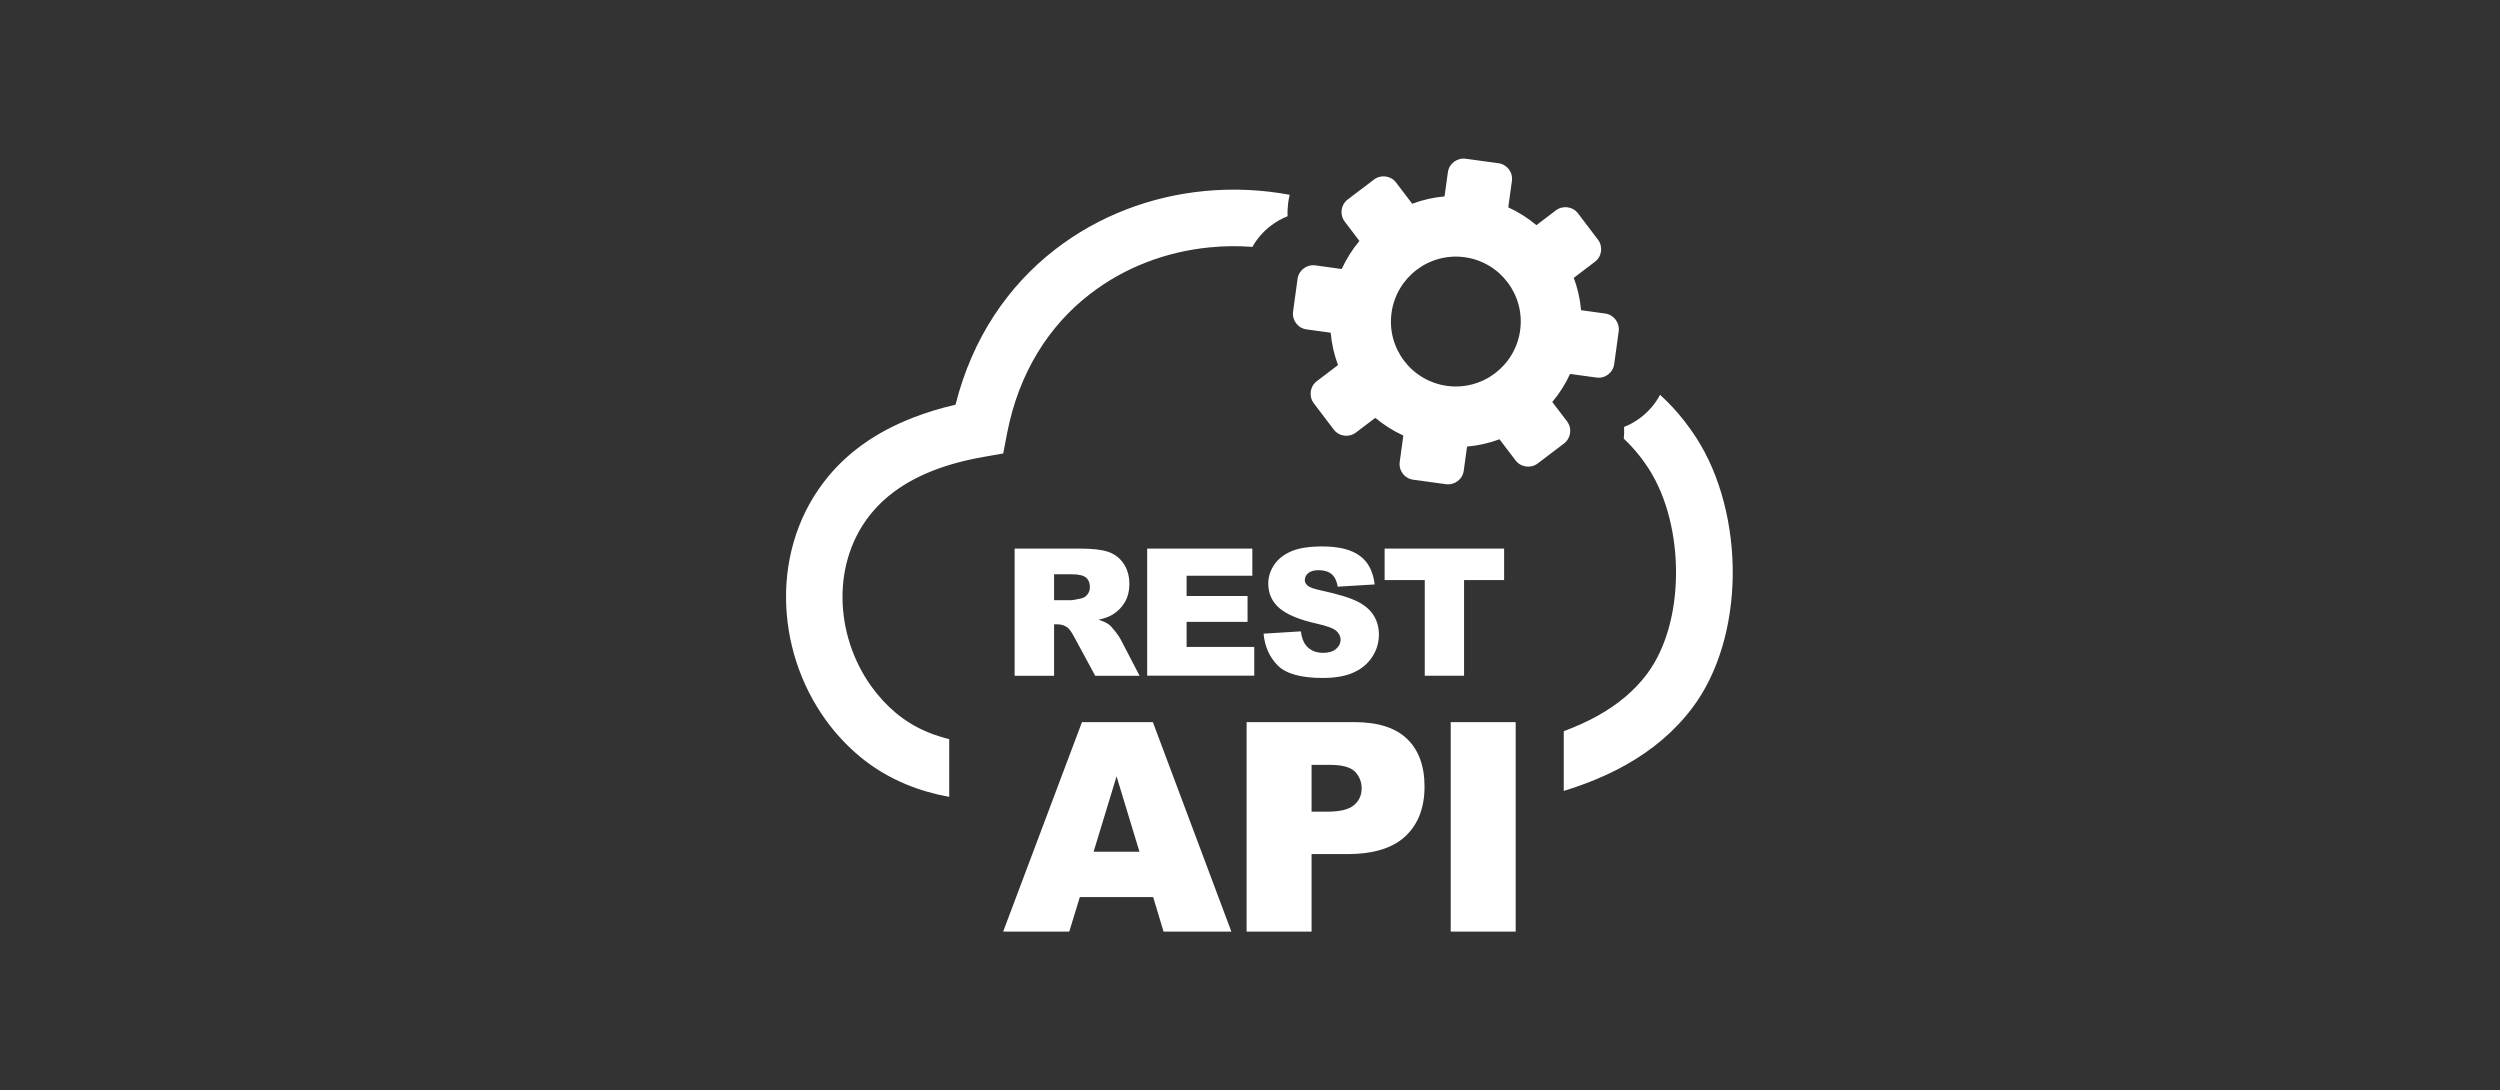 <svg width="133" height="58" viewBox="0 0 133 58" fill="none" xmlns="http://www.w3.org/2000/svg">
<rect x="0" y="0" width="133" height="58" fill="#333333" stroke="none"/>
<g clip-path="url(#clip0_9409_27327)">
<path fill-rule="evenodd" clip-rule="evenodd" d="M83.95 11.351L85.011 12.749C85.29 13.118 85.221 13.647 84.852 13.925L83.725 14.782C83.929 15.327 84.061 15.909 84.114 16.503L85.397 16.68C85.856 16.741 86.176 17.168 86.114 17.627L85.876 19.369C85.815 19.828 85.389 20.152 84.93 20.086L83.528 19.893C83.278 20.439 82.958 20.939 82.581 21.385L83.368 22.418C83.647 22.787 83.573 23.316 83.204 23.595L81.806 24.656C81.437 24.935 80.909 24.861 80.63 24.497L79.773 23.369C79.224 23.574 78.646 23.705 78.047 23.759L77.871 25.042C77.81 25.501 77.383 25.82 76.924 25.759L75.182 25.521C74.723 25.46 74.403 25.034 74.465 24.574L74.658 23.173C74.117 22.922 73.612 22.603 73.165 22.23L72.133 23.013C71.764 23.291 71.235 23.222 70.956 22.853L69.895 21.455C69.616 21.086 69.686 20.557 70.054 20.279L71.182 19.422C70.977 18.873 70.846 18.295 70.792 17.7L69.509 17.524C69.05 17.463 68.726 17.036 68.792 16.577L69.03 14.835C69.095 14.376 69.517 14.056 69.977 14.118L71.378 14.311C71.628 13.77 71.948 13.265 72.321 12.819L71.538 11.786C71.26 11.421 71.329 10.892 71.698 10.613L73.096 9.552C73.465 9.273 73.993 9.343 74.272 9.712L75.129 10.839C75.674 10.634 76.256 10.503 76.85 10.449L77.027 9.166C77.088 8.707 77.514 8.384 77.974 8.445L79.716 8.683C80.175 8.744 80.499 9.171 80.433 9.63L80.24 11.031C80.785 11.281 81.286 11.601 81.737 11.978L82.769 11.195C83.138 10.913 83.667 10.982 83.95 11.351ZM53.978 35.949V29.186H57.462C58.11 29.186 58.602 29.239 58.942 29.354C59.282 29.465 59.561 29.669 59.766 29.969C59.975 30.272 60.082 30.637 60.082 31.067C60.082 31.44 60 31.768 59.84 32.039C59.68 32.313 59.459 32.535 59.18 32.703C59.004 32.809 58.758 32.899 58.446 32.969C58.696 33.055 58.877 33.133 58.987 33.219C59.065 33.276 59.176 33.395 59.319 33.576C59.463 33.756 59.561 33.9 59.61 33.998L60.627 35.953H58.266L57.151 33.891C57.007 33.625 56.885 33.449 56.774 33.371C56.622 33.268 56.45 33.215 56.261 33.215H56.077V35.953H53.978V35.949ZM61.348 47.725H57.446L56.885 49.562H53.368L57.561 38.417H61.332L65.509 49.562H61.902L61.348 47.725ZM60.619 45.311L59.401 41.302L58.18 45.311H60.619ZM66.32 38.417H72.051C73.301 38.417 74.235 38.712 74.854 39.306C75.473 39.9 75.785 40.749 75.785 41.843C75.785 42.971 75.445 43.852 74.768 44.487C74.092 45.123 73.055 45.438 71.665 45.438H69.776V49.562H66.32V38.417ZM69.776 43.18H70.624C71.292 43.18 71.764 43.065 72.034 42.831C72.305 42.602 72.44 42.302 72.44 41.946C72.44 41.597 72.321 41.298 72.088 41.056C71.854 40.815 71.411 40.691 70.763 40.691H69.776V43.18ZM77.178 38.417H80.634V49.562H77.178V38.417ZM56.077 31.932H56.958C57.053 31.932 57.237 31.899 57.512 31.838C57.651 31.809 57.766 31.739 57.852 31.625C57.942 31.51 57.983 31.379 57.983 31.231C57.983 31.014 57.913 30.842 57.774 30.727C57.635 30.608 57.376 30.551 56.995 30.551H56.077V31.932ZM61.029 29.186H66.624V30.629H63.127V31.707H66.37V33.084H63.127V34.416H66.726V35.945H61.029V29.186ZM67.222 33.711L69.206 33.588C69.247 33.912 69.337 34.154 69.468 34.322C69.686 34.592 69.993 34.732 70.391 34.732C70.686 34.732 70.919 34.662 71.079 34.523C71.239 34.383 71.321 34.219 71.321 34.035C71.321 33.859 71.243 33.703 71.091 33.563C70.94 33.424 70.583 33.297 70.022 33.17C69.108 32.965 68.456 32.69 68.062 32.35C67.669 32.01 67.472 31.575 67.472 31.047C67.472 30.698 67.575 30.37 67.775 30.063C67.976 29.756 68.28 29.51 68.685 29.333C69.091 29.157 69.644 29.071 70.35 29.071C71.214 29.071 71.87 29.231 72.325 29.555C72.776 29.878 73.047 30.387 73.133 31.092L71.169 31.211C71.116 30.903 71.005 30.678 70.841 30.543C70.673 30.403 70.44 30.333 70.149 30.333C69.907 30.333 69.722 30.387 69.599 30.489C69.477 30.592 69.415 30.719 69.415 30.866C69.415 30.973 69.468 31.067 69.567 31.157C69.665 31.243 69.895 31.329 70.263 31.407C71.177 31.604 71.833 31.805 72.227 32.006C72.62 32.207 72.911 32.457 73.088 32.756C73.268 33.051 73.358 33.387 73.358 33.756C73.358 34.191 73.239 34.588 72.998 34.953C72.76 35.318 72.424 35.596 71.993 35.785C71.563 35.974 71.022 36.068 70.366 36.068C69.218 36.068 68.419 35.846 67.976 35.404C67.534 34.953 67.284 34.391 67.222 33.711ZM73.662 29.186H80.019V30.858H77.888V35.949H75.797V30.858H73.662V29.186ZM66.628 13.134C65.878 13.077 65.119 13.085 64.369 13.159C62.061 13.38 59.819 14.22 57.967 15.659C55.823 17.319 54.196 19.803 53.568 23.095L53.372 24.123L52.347 24.304C51.343 24.48 50.445 24.722 49.658 25.029C48.896 25.325 48.215 25.689 47.621 26.12C47.145 26.464 46.735 26.849 46.387 27.267C45.309 28.559 44.809 30.178 44.821 31.817C44.834 33.481 45.375 35.162 46.375 36.543C46.748 37.056 47.178 37.527 47.67 37.937C48.17 38.351 48.732 38.695 49.363 38.954C49.719 39.101 50.101 39.224 50.498 39.322V42.393C49.678 42.245 48.924 42.024 48.219 41.733C47.289 41.347 46.465 40.851 45.739 40.245C45.051 39.671 44.448 39.019 43.936 38.31C42.571 36.425 41.833 34.121 41.817 31.826C41.8 29.506 42.522 27.198 44.079 25.329C44.584 24.722 45.178 24.165 45.858 23.673C46.649 23.099 47.555 22.615 48.58 22.218C49.285 21.943 50.039 21.713 50.834 21.529C51.736 17.946 53.659 15.188 56.13 13.274C58.442 11.482 61.225 10.437 64.09 10.162C65.595 10.019 67.12 10.085 68.612 10.363C68.579 10.499 68.55 10.634 68.534 10.773L68.53 10.798C68.501 11.031 68.489 11.265 68.501 11.503C68.185 11.626 67.89 11.794 67.624 11.999L67.611 12.007C67.214 12.306 66.878 12.691 66.628 13.134ZM88.315 21.004C88.545 21.213 88.766 21.43 88.983 21.664C89.422 22.136 89.836 22.668 90.225 23.263C91.537 25.279 92.209 27.972 92.181 30.608C92.152 33.194 91.455 35.769 90.029 37.662C89.098 38.896 87.905 39.904 86.475 40.704C85.495 41.253 84.393 41.708 83.192 42.077V38.9C83.839 38.658 84.442 38.388 84.995 38.081C86.073 37.478 86.954 36.744 87.614 35.863C88.639 34.498 89.143 32.567 89.164 30.588C89.188 28.509 88.68 26.423 87.692 24.906C87.409 24.468 87.098 24.074 86.77 23.722C86.643 23.587 86.516 23.459 86.385 23.337C86.405 23.132 86.413 22.922 86.401 22.713C86.717 22.59 87.012 22.422 87.278 22.218L87.291 22.209C87.713 21.886 88.065 21.476 88.315 21.004ZM77.92 13.684C79.81 13.942 81.13 15.684 80.872 17.573C80.613 19.463 78.871 20.787 76.982 20.529C75.092 20.27 73.768 18.528 74.03 16.639C74.293 14.749 76.031 13.425 77.92 13.684Z" fill="white"/>
</g>
<defs>
<clipPath id="clip0_9409_27327">
<rect width="50.368" height="41.125" fill="white" transform="translate(41.816 8.438)"/>
</clipPath>
</defs>
</svg>
